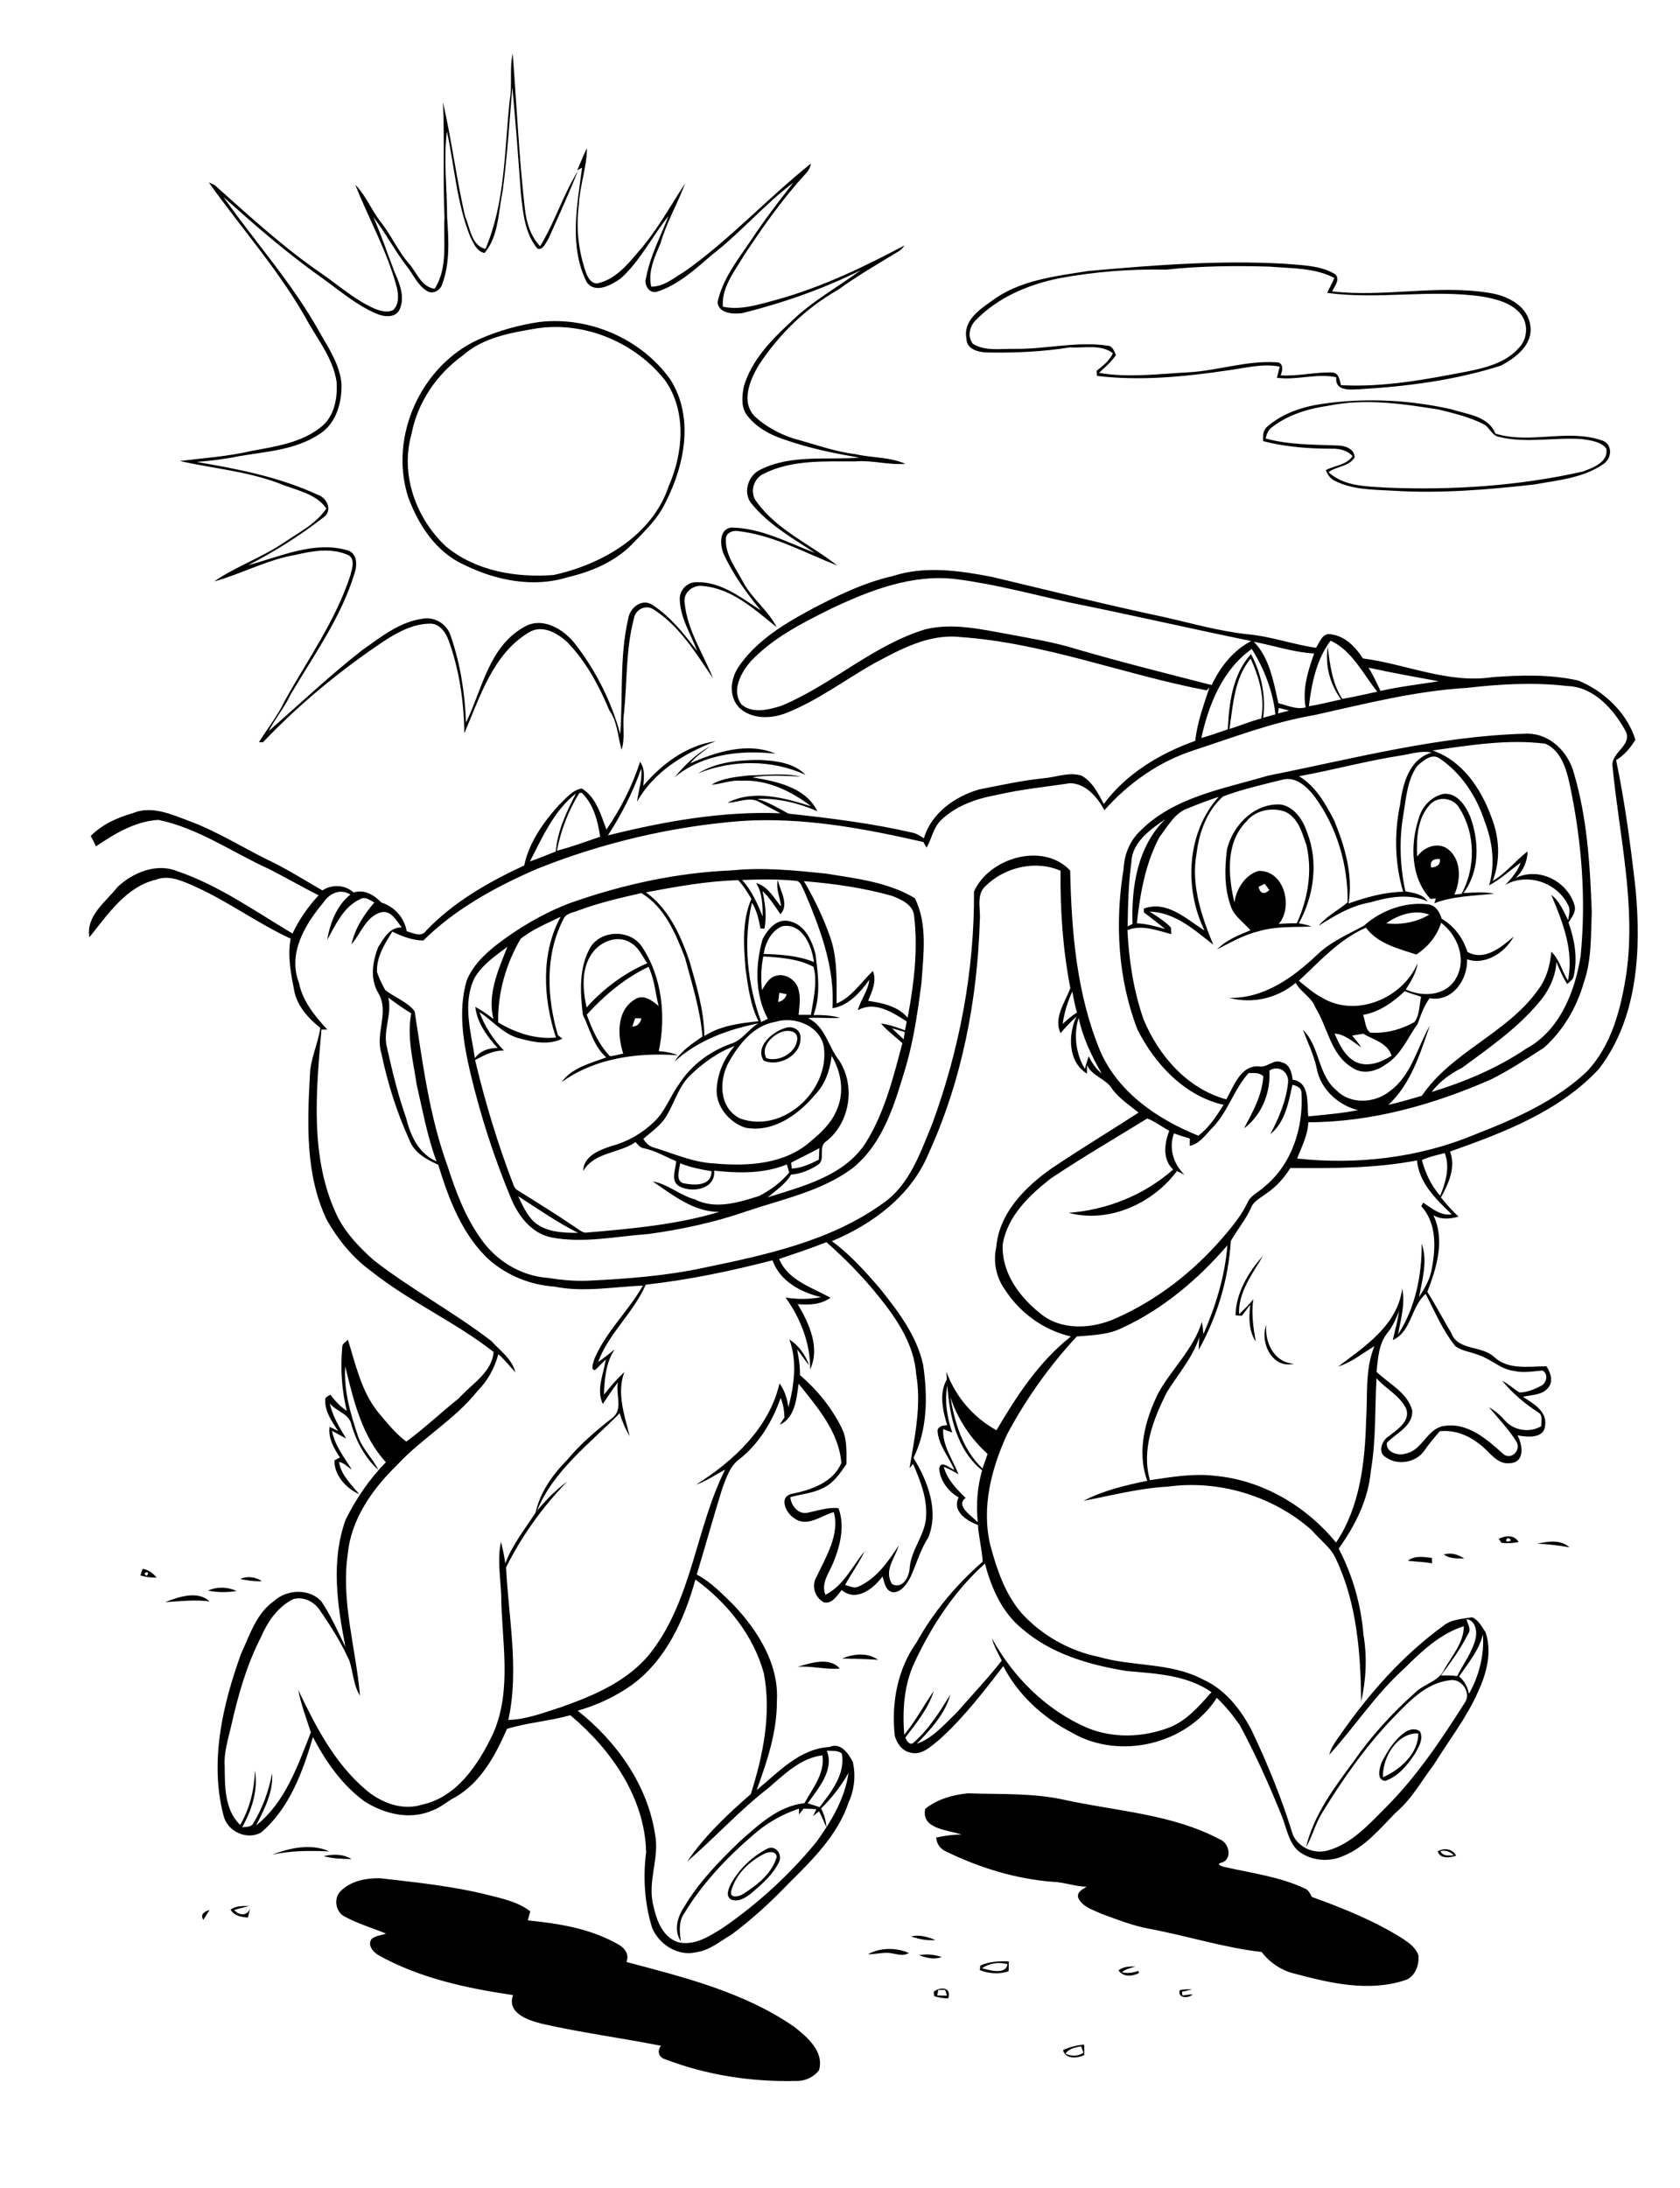 <?xml version="1.0" encoding="utf-8"?>
<!-- Generator: Adobe Illustrator 21.0.2, SVG Export Plug-In . SVG Version: 6.00 Build 0)  -->
<svg version="1.2" baseProfile="tiny" id="Layer_1" xmlns="http://www.w3.org/2000/svg" xmlns:xlink="http://www.w3.org/1999/xlink"
	 x="0px" y="0px" viewBox="0 0 889 1157" overflow="scroll" xml:space="preserve">
<path d="M563.8,1086.1c3.2,1.4,6.6,1.5,9.5-0.5c-0.3-0.8-0.9-2.5-1.2-3.4C569.2,1082.8,565.7,1083.2,563.8,1086.1 M562.5,1084.2
	c3.5-1.6,7.3-2.6,11.2-2.9c0,1.9,0.1,3.7,0,5.6C570,1088.5,563.9,1089.2,562.5,1084.2 M624.3,1052.5c2.1-0.5,4.3-0.5,6.5-0.4
	c-1.8,0.4-3.5,0.9-5.3,1.2c0,0.5,0.1,1.5,0.2,2c1.8-0.2,3.6-0.5,5.4-0.6C628.9,1057.1,622.9,1056.7,624.3,1052.5 M496.5,1052.4
	c-0.1,0.7-0.4,2.1-0.6,2.9c1.7,0,3.5,0.1,5.2,0.1c-0.2-0.8-0.7-2.3-0.9-3C499.3,1052.3,497.5,1052.4,496.5,1052.4 M494.1,1053.3
	c3.6-2.7,9.5-2.5,7.7,3.5c-2.5,0.1-5-0.4-7.4-1.1C494.3,1055,494.1,1053.8,494.1,1053.3 M591.9,1042c2.6-2,5.8-2.1,9-2
	c-2.5,0.8-5.2,1.2-7.2,3c2.9,0.8,5.9,0.3,8.7-0.7l0.3,1.2C599.1,1045.2,594.4,1045.8,591.9,1042 M519.6,1040.9
	c4,1.1,12.7,3.6,13.5-2.1C528.6,1037.4,523.5,1038.3,519.6,1040.9 M518.7,1039.5c4.8-2.2,10-2.4,15.1-2.2c0,1.7,0,3.5-0.1,5.2
	c-5,1.7-10.3,1.3-15.2-0.6C518.6,1041.3,518.7,1040.1,518.7,1039.5 M486.3,1034c4-0.7,8.1-0.4,12,1
	C494.4,1036.5,490.1,1035.4,486.3,1034 M459.3,1033.5c6.4-3.6,14.9-3.6,21.6-0.7c-2.8,1.9-6,0.7-9,0.2
	C467.7,1032.2,463.6,1033.6,459.3,1033.5 M482.1,1024.1c4.4-1.1,8.8,0.2,12.9,1.9C490.6,1026.4,486.2,1025.5,482.1,1024.1
	 M107.6,1015.3c-1.9-3,0.8-4.5,3.3-5.2C109.8,1011.8,108.7,1013.5,107.6,1015.3 M122,1009.9c2.9-2.1,6.5-1.9,9.9-1.9
	c-2.7,0.7-5.4,1.3-8,2.1c2.7,3,7,3.4,8.5-1c-0.4,1.7-0.8,3.3-1.2,5C127.8,1013.8,123.9,1013.3,122,1009.9 M180.7,999.7
	c5.4-5.1,13.2-6.5,20.4-6.4c19,2.2,38.2,4.1,56.9,8.8c7.8,1.9,16,3.7,22.6,8.7c-0.4,1.6-0.9,3.2-1.3,4.8
	c15.9,1.6,32.1,4.1,46.4,11.9c4,1.8,7.7,5.4,5.8,10.1c30.6,8.1,62.4,16,88.8,34.3c6.9,5.4,15.9,13.1,13.1,22.9
	c-2.7,3.7-7.5,5.9-12.1,5.7c-23.4,0.6-47.2-3-69.1-11.4c-3.6-0.9-4.7-4.4-2.4-7.2c-20.9-4.1-42.1-6.9-62.9-11.6
	c-7.1-1.8-18.9-5.5-15.4-15.2c-24.5-3.6-49.4-8.9-71.2-21.1c-2.8-1.6-6-5.3-3.7-8.5c2.1-1.9,5.2-2,7.7-2.9c-7.2-3-14.8-5.2-21.7-8.9
	C177.3,1011.2,176.3,1003.3,180.7,999.7 M171.3,981.6c4.9-1.1,10.3-1.2,14.7,1.6C181,983,176,983,171.3,981.6 M762.2,978.9
	c1.3,3,4.5,2.3,7.1,2.3C767.4,979.1,764.8,978.4,762.2,978.9 M760.8,979.1c3.2-2,8-1.4,9.7,2.3C767.3,982.5,762,983.2,760.8,979.1
	 M404.4,980.4c-8,4-15.2,10.9-17.5,19.8c-0.9,4,4.4,2.8,6.4,1.4c7.4-4.7,15.1-10.7,17.7-19.5C410.9,978.7,406.5,979.2,404.4,980.4
	 M406.4,977.5c4.3-1.6,7.6,3.2,5.9,7.1c-3.3,6.9-9.2,11.9-14.9,16.8c-3,2.3-7.1,4.9-10.8,3c-2.8-2-0.9-5.9,0.3-8.4
	C391.4,988.1,398.4,981.5,406.4,977.5 M144,980.9c9.2-3.7,20.9-6.1,30.2-1.8C164,978.7,153.9,978.6,144,980.9 M489.6,956.6
	c6.3-5.1,14.5-7.4,22.5-8.2c17.3,0.6,34.9-0.3,51.9,3.6c27.3,5.9,56.3,7.4,81.4,20.7c5.3,1.9,7,11.1,0.5,12.5c-2.5,0.7,1,2,1.9,2.1
	c14.3,3.3,29.2,5.1,42.6,11.4c2,0.7,2.9,2.8,3.8,4.5c16.7,6,33.3,12.7,48.3,22.2c3.3,2.2,6.8,4.8,8.1,8.7c0.5,5.2-1.9,11.6-7.3,13.2
	c-19.1,6.2-39.4,1.5-58.1-3.5c-7-1.6-13.2-5.8-17.6-11.5c-20.2-2.3-39.6-8.6-59.6-12.3c-8.7-1.6-16.9-4.9-25.2-7.9
	c-4.4-2.1-9.8-3.5-12.2-8.3c-1-3.2,2.2-4.6,4.4-6c-6-0.1-11.8-2.4-17.8-2.6c-19.6-1.5-38.8-7.4-56.5-16c-3.1-1.3-5.1-4.1-5.3-7.4
	c4.4-1,8.9-1.6,13.4-1.6C501.7,967.7,487.3,967.4,489.6,956.6 M731.8,939.9c9.1-3.9,18.8-12.6,18.7-23.2
	C739.1,916.4,731.5,929.5,731.8,939.9 M744.4,915.5c2.2-1.1,5-1.5,7,0.2c2,3.9-0.6,8-2.4,11.4c-4,6-8.9,12.4-16,14.7
	c-4.8-0.4-3-6.8-1.9-9.7C734.3,925.8,738.3,919.3,744.4,915.5 M422,881.5c6.9-2,16.9-5.4,22.4,0.9C437,883.1,429.6,880.9,422,881.5
	 M445.6,877.1c6-2.5,13.5-3.3,19,0.7C458.3,877.3,451.9,877.3,445.6,877.1 M87.4,847.3c7-2.8,17.3-6.3,23.5-0.4
	C103,845.9,95.2,846.8,87.4,847.3 M110.1,841.2c4.7-2.2,10.4-2,15.1,0.2C120.2,842.2,115.1,842.2,110.1,841.2 M127.1,835
	c3.8-1.6,8.1-1.1,11.5,1.2C134.8,836.4,130.9,835.9,127.1,835 M76.5,832C77.5,835.8,80,829.8,76.5,832 M75.5,829.7
	c3.1,0.4,5.5,2.4,7.4,4.6c-2.9,0.1-5.8-0.3-8.6-1.1C74.7,832,75,830.9,75.5,829.7 M745,825.4c3.6-2.9,8.5-2,12.7-1.5
	c0,0.7,0.1,2.2,0.1,2.9C753.6,825.9,749.3,826,745,825.4 M764,822.1c3.8-1.2,7.6,0,10.8,2.1C771.2,824.2,767.1,824.4,764,822.1
	 M813.5,816.4c5.7-1.3,12.3-2.3,17,1.9C824.8,817.3,819.2,816.6,813.5,816.4 M799.5,814.7C797.6,810.9,795,817.1,799.5,814.7
	 M793.1,813.8c3.6-1.8,8.2-2.2,10.5,1.7c-3,0.6-6.1,0.8-9.1,0.4C794.1,815.3,793.4,814.3,793.1,813.8 M684.7,721.2
	c-11.4,2.9-18.2-11.2-14.6-20.6C669.1,709.9,674.3,720.7,684.7,721.2 M653.8,695.6c0.2-11.7,6.8-23,14.6-31.5
	c-5.6,9.5-13.3,19.4-12.7,30.9c2.6-2.5,5.3-5,7.5-7.9c-1.1,7.5,0,15,1.3,22.4c-3.8-5.8-3.7-12.9-2.9-19.5c-1.5,1.9-2.9,3.9-4.4,5.8
	C656.2,695.8,654.6,695.7,653.8,695.6 M414.4,545.5c-5.6,1.6-12.1,8-8.9,14.1c6.8,2.3,16.2-3,16.4-10.5
	C421.8,545.2,417.3,544.7,414.4,545.5 M415.4,543.7c3.8-1.5,8.5,0.8,8.2,5.3c0.2,9.3-11.6,15.4-19.5,11.9
	C399.4,553.4,408.8,545.7,415.4,543.7 M336.1,538.5c-0.5,1.5-1,2.9-1.5,4.4c2.8,0,4.2-1.9,4.8-4.3
	C338.7,538.5,337,538.5,336.1,538.5 M310.5,536.6c2.8,7.9,6.4,15.9,12.3,22c2.4-0.3,4.7-0.9,7-1.4c-3.1-9.4-3.6-22.6,5.9-28.5
	c4.6-3.3,9.3,0.4,12.8,3.3c-1.7-6.9-2.2-14.2-5.3-20.7C330.6,517.3,319.8,526.4,310.5,536.6 M314.1,503.1
	c-6.8,8.4-5.8,19.8-3.7,29.7c8.9-9.9,19.8-18.1,32.1-23.4c-2.8-3.9-4.6-8.7-9.1-11C327,494.5,318.6,497.6,314.1,503.1 M312.7,500.5
	c6.2-9,21.4-8.9,27.2,0.5c10.5,15.8,12.6,36.7,8.7,54.9c3.5,0.2,7,0.9,10.2,2.2c-21.2-1.6-44,1.4-61.6,14.2
	c5.3-7.6,15.3-10,23.6-13.1c-6.8-6-8.6-14.9-12.4-22.6C307,524.6,306.2,511.4,312.7,500.5 M706.2,546.6c2.5,5.7,5.4,12,11.2,15
	c6.4,3,13.5,0.2,19-3.3c-2.3-6.9-9.5-8.3-15-11.6c-2,0.3-4,0.6-5.9,1c1.7,2,3.4,4,4.9,6.2C715.9,551,711.8,547,706.2,546.6
	 M743.3,524.2c-6.1,5.8-13.5,11.1-22,12.5c1.2,3.1,1,7.1,3.7,9.4c8.1,0.6,16.5-1.6,23.5-5.6c2.8-3.8,2.5-9,3.5-13.4
	C749.1,526.2,746.2,525.3,743.3,524.2 M749.5,504.8c-9.5-3.1-20.4-5.7-26.7-14.2c-14.2,6.2-24.4,17.8-35.5,28.1
	c3.9,3.1,7.6,6.5,12.1,8.8c17.8,11,42.9,0.6,50.7-18.1c-0.6,5.2-3.5,9.5-6.2,13.9c8.9,4.1,21.2,3.5,26.5-5.8
	c5.9-10.1,1-22.8-7.8-29.5C760.4,495,755.7,500.7,749.5,504.8 M733.5,488.3c7.8,0.9,16.1-0.5,22.8-4.6
	C748.6,480.8,739.9,483.8,733.5,488.3 M721.7,489.6c9.1-8.2,22-12.9,34.2-11.3c3.9,0.5,6,4.2,7,7.6c6.7,3.9,11.3,10.2,13.6,17.5
	c9,5.1,18-2.5,24.5-8.1c-4.5,8.4-15,15.4-24.7,12c0.5,10.9-7.9,22.8-19.8,20.6c-3,4.1-4.6,8.8-6.3,13.5c-5.4,7.5-8.9,16.8-17.2,21.7
	c-5,3.7-12.3,5.3-17.6,1.4c-11.3-6.8-12.8-21.2-19.3-31.6c-2-5.5-7.7-8.1-10.5-13.1c-9.7,8.2-23,11.2-35.2,7.9
	c18.3,0.5,33.8-10.7,46.5-22.7C704,498.1,713.2,494.2,721.7,489.6 M274.2,632.6c2.2,4.6,4.4,9.5,8,13.2c6.3,5.9,15.5,6.2,23.7,6.2
	C294.8,646.4,284.6,639.3,274.2,632.6 M359.9,615.2c-0.3,3.3-2.6,8.7,1.4,10.5c5.8,1.2,15.2,1.9,15.2-6.3
	C370.9,618.5,365.2,617.3,359.9,615.2 M418.6,614.9c0.1,0.8,0.3,2.3,0.4,3.1c5.1-0.3,9.8-2.4,14.3-4.7c0.1-2,0.2-4,0.3-6.1
	C428.6,609.9,423.5,612.3,418.6,614.9 M364.9,569c-6.5,6.5-8.4,16-13.7,23.4c-3.1,3.8-7.1,6.7-10.8,9.9c1.4,2.1,3.1,4,5.7,4.6
	c10.5,3.2,20.8,7.9,32,8.4c17.5,1.6,37.4,0.5,51.1-11.9c5.7-4.7,11.3-10.1,13.9-17.2c3.8-9,1.9-19.6-3-27.8
	c-0.9,7.6-3.5,15.2-9,20.8c-8.9,10.5-22.1,19.9-36.6,17.2c-8.8-2.8-16.2-11.8-15.2-21.3c0.6-8.1,4.2-15.8,9.4-21.9
	C379.7,556.5,371.8,562.3,364.9,569 M472,543.8c2,2,4.1,3.9,6.2,5.8c0.1-0.9,0.4-2.8,0.6-3.8C476.5,545.1,474.2,544.4,472,543.8
	 M410.4,540.4c-11.5,1.8-19.3,11.7-24.7,21.2c-5.4,9.7-5.3,24.3,5.9,29.9c22.6,8.2,47.3-14.6,44.4-37.5
	C434.3,542.6,420.5,537.2,410.4,540.4 M412.4,525c-0.2,1.6-0.4,3.3-0.6,4.9c2.3-0.4,3.8-2,4.5-4.1
	C414.9,525.5,413.7,525.3,412.4,525 M403.9,505.8c-1.2,5.9-1.3,11.9-0.7,17.8c1.8-2.8,3.5-6.3,6.9-7.4c5.4-2,11.7,2.3,12.6,7.8
	c1,4.2,0.3,8.5-0.1,12.7c2.2,0,4.3,0,6.5,0c1.3-8.3,3.6-17.1,1.4-25.4C422.4,507,413,506.4,403.9,505.8 M251.1,517.2
	c-6.5,13.4-1.9,28.5,0.2,42.4c2.8-3.9,7.4-5.4,12-5.4c-5.6-6.1-10.8-13.3-11.8-21.7c3.4,1.8,6.6,4,9.6,6.4
	c-3.3-13.2,2.7-26.2,7.4-38.2C262.1,505.5,255.2,510.2,251.1,517.2 M404.1,504.5c9,0.3,18.2,0.8,26.6,4.3c-1.1-8.5-6-20.8-16.7-19
	C408.1,492.2,405,498.6,404.1,504.5 M275.5,496.5c-7.8,13.3-12.2,28.8-11.9,44.2c9.1,5.5,19.9,9.1,30.6,8
	c-6.8-20.5-8.1-44.5,2.5-63.9C289.5,488.4,281.8,491.4,275.5,496.5 M305.8,481.6c-2.8,1.1-6.4,1.4-7.7,4.6
	c-9.8,18.8-8.7,41.4-2.9,61.2c0.6,0.5,1.8,1.5,2.4,1.9c-7.5,3.7-16,1.7-23.7-0.4c-8-2.5-13.4-9.2-20.2-13.7
	c2.8,7.6,7.3,14.6,13,20.4c-5.6-0.2-10.5,2.5-15.3,5c5.4,22.6,12.1,44.8,20.5,66.5c0.3,0.9,0.9,1.6,1.7,2.2
	c11.1,6.9,22.2,13.8,33,21.2c1.3,0.9,2.7,1.7,4.3,1.3c23.5-2,47.1-4.1,69.8-10.9c-13.4,0.2-24.7-8.9-35.3-16.1
	c8.1,1.4,14.4,7.4,22.3,9.5c10.8,5.5,23.2,1.6,34-1.8c6-3.1,11.6-7.2,15.9-12.4c-0.4-1.4-0.8-2.9-1.2-4.3c-12.1,5-25.7,4.7-38.5,3.3
	c0.9,9.8-11.6,12-18.4,8.3c-4.9-2.8-1.9-8.9-1.7-13.3c-5.8-2.4-11.2-5.7-17.4-6.9c-1.8-0.3-2.9-2-4.1-3.2
	c-8.8,6.1-21.8,5.2-27.7,15.3c0.2-8,8.6-11.1,14.9-13.2c8.4-2.2,16.1-6.6,22.4-12.6c6.1-5.6,8.7-13.8,13.6-20.4
	c6.3-9.8,16.1-17.1,27-21c6.2-1.8,9.5-7.8,14.8-10.9c-16,3.2-32.1,9-44.3,20.2c3.5-5.7,9.3-9.5,14.7-13.2
	c-1.1-14.3-5.6-27.9-9.2-41.6c-5-12.9-10.7-26.8-23.1-34.3C328,474.9,316.7,477.5,305.8,481.6 M425.4,466
	c5.7,9.6,10.5,19.8,14.2,30.4c3.6,11.1,3.1,22.8,3.1,34.3c8.3-3.5,13-11.4,19.2-17.2c2.2,5.3-0.5,10.9-2.5,15.8
	c7.5,1.1,15.7,2.8,20.9,8.9c3.3-17.8,5.6-35.9,3.4-54c-0.6-5.8-6.8-8.5-11.6-10.4C456.9,469.5,441.2,467.3,425.4,466 M341.8,471.9
	c12,8.6,18.3,22.6,23,36.2c3.7,13,7.8,26.2,7.9,39.8c8.6-5.5,18.8-6.8,28.7-7.8c-4.4-8.6-5.5-18.3-6.9-27.8
	c-1-12.3-1.9-25.4,3.1-36.9c-2-3.5-4.2-6.9-6.9-9.9C374.2,465.9,357.9,468.9,341.8,471.9 M392.7,465.4c5.1,5.5,8.1,12.5,10.9,19.3
	c-0.1-6-0.1-12.4-3.5-17.7c6.2,1.6,9.4,7.9,13.2,12.4c-0.4-4.6-2.9-9.4-1.7-14c1.2,5.8,6.2,12.8,1.4,18.1c-3-4.3-5.7-8.7-9.5-12.3
	c1.3,6.5,2.4,13.2,1,19.9c-0.5,0-1.5-0.1-2.1-0.1c-0.9-4.7-1.9-9.5-4.5-13.6c-4.8,20.8-2.4,43.1,4.9,63.1c1.2-0.6,2.4-1.2,3.5-1.7
	c-6.9-12.8-6.7-28.3-2.8-42c2.6-5.2,7.7-11.4,14.3-9.6c8,1.7,11.8,10.1,13.7,17.2c1.4,10.7,2.9,22-1,32.4c4.7,0,9.5,0.1,14,1.5
	c-5.6,0.4-11.3-0.4-16.9,0.1c9.2,4.5,10.6,15.1,16.5,22.5c8.7,13.4,5.7,32.9-6.9,42.7c-4.6,2.8,0,9.8-4.5,12.5
	c-4.2,2.7-9,4.7-14.1,5.1c-3,5.1-8,8.3-12.3,12c18.7-5.9,40.5-11.3,51.8-28.8c10-16,14.6-34.6,19.4-52.7c-3.7-3.5-8-6.5-11.3-10.4
	c4.4,0.5,8.6,2.1,12.7,3.6c0.3-1.6,0.6-3.1,0.9-4.7c-7.6-4.9-17.1-11-25.9-5.9c1.5-5.6,5.5-10.3,6.1-16.1c-4.8,6.6-11,13.7-19.5,15
	c1.4-21.6-6.6-42.3-14.9-61.9c-1.2-1.9-1.7-5.3-4.5-5.5C411.8,464.9,402.2,465,392.7,465.4 M387.3,460.3c16.6-1.7,33.2,0,49.8,1.7
	c16,2.6,32.9,4.5,47,13c6.9,13.7,4.5,30.1,3.5,44.9c-1.9,14.7-4,29.4-8.1,43.7c-5.9,19.6-11.8,40.9-28.5,54.3
	c-16.5,12.2-37.1,16.3-56.3,22.8c-16.7,5.8-34.1,9.5-51.5,11.9c-17.1,1.2-34.4,5.1-51.5,1.8c-10.7-2.2-17.8-11.8-21.6-21.4
	c-8.8-21.3-15.9-43.2-21.2-65.6c-3.7-15.9-6.6-32.7-2-48.7c3-7.6,9-13.6,15.3-18.6c12-9.3,25.2-17.1,39.4-22.5
	C329,467.9,358,461.5,387.3,460.3 M666,469c0.8,3.6,3,4.3,5.7,1.7c-0.8-1.1-1.6-2.2-2.5-3.3C668.5,467.8,666.8,468.6,666,469
	 M659.5,434.5c-11.1,11.2-9.6,28.6-6.3,42.8c1-7.2,5.6-14.5,12.7-16.7c13.6-0.6,18.6,18.9,10.8,28c3.2-0.2,6.4-0.4,9.5-0.3
	c5.9-12.8,8.4-27.6,5.1-41.4c-2.3-6.6-4.4-14.6-11.4-17.7C672.9,426.8,664.2,428.5,659.5,434.5 M649.3,449.1
	c3.1-12.8,14.8-24.7,28.7-23.6c7.1,1.4,11.6,8.3,13.7,14.8c6.1,15.6,3.6,33.5-4.4,48c2.2,0.4,4.5,0.8,6.6,1.7
	c-9.3,0.4-18.9-0.2-27.9,2.5c-7.9,1.9-14.9,6-22,9.6c4.8-4.9,11.4-7.6,17.7-10.1c-3.6-4.3-8.8-7.5-10.5-13
	C647.8,469.4,648,459,649.3,449.1 M757.4,458.8c2.7-0.2,5-1.4,4.5-4.5C758.8,454,756.3,455.3,757.4,458.8 M756.6,425.6
	c-6.7,7.3-7.1,18-6.7,27.4c3.5-5,10.7-7.9,16.1-4.1c7.4,5.5,7.1,16.5,3.6,24.2c1.3-0.1,2.5-0.3,3.8-0.4c7.5-13.8,7.4-31.7-1-45.1
	C769.3,421.8,761,420.7,756.6,425.6 M750.8,432.7c1.7-6.3,6.7-11.5,13.2-12.9c7.1-0.5,11.6,6.3,14,12.1c4.8,13,5.1,28.9-3.6,40.4
	c5.5-0.3,11-0.7,16.4,0.3c-10.7,1.2-21.7,1.2-31.8,5.1c0.2-0.6,0.6-1.9,0.8-2.6c-0.7,0.1-2.1,0.2-2.8,0.3
	C746.5,464.5,746.1,446.6,750.8,432.7 M369.4,409c9.7-6,21.5-7.1,32.6-7.1c8.5,0.4,18.1,1.5,24.3,7.9
	C408.6,401.6,387.4,401.7,369.4,409 M357,411.1c5.1-6.3,11.5-12.5,18.7-16.4c-3.7,2.8-7.5,5.4-10.5,9c13.8-6.1,30.6-11.4,45.2-5.1
	C392,396.5,371.6,398.8,357,411.1 M437.5,925.8c4.1,10.4-4.5,19.9-10.1,27.9c2.1,0.6,4.2,1.3,6.3,2c6.2-8.1,13.7-17.4,11.8-28.3
	C443.4,925.5,440.2,926.1,437.5,925.8 M772.1,886.6c2.8,2.3,4.6,5.6,5.2,9.2c5.4-9.5,8.2-20.6,7.4-31.5
	C782.7,872.8,776.9,879.5,772.1,886.6 M776,856.3c0.6,2.5,2.6,5.2,1,7.6c-4,7.9-9.2,15.1-14.5,22.2c2.9-0.1,5.8-0.1,8.6,0.3
	c3.4-6.8,8.3-13,9.9-20.6C781.6,862.1,780.5,856.8,776,856.3 M368,835.3c-5.9,21.2-15.5,42.6-33.8,55.9
	c-8.6,6.1-18.4,10.6-28.5,13.5c20.4,16.1,36.9,39.1,40.9,65.2c2.6,12.7-4.3,25.4-0.8,38.1c1.6,7.6,4.9,16.4,12.9,19.1
	c8.8,2.2,16.8-3.2,23.9-7.6c18.5-12.8,35.3-28.1,49.5-45.5c7.8-10.8,15-22.9,16.9-36.4c-3.9,6.9-8.8,13.2-14.5,18.8
	c1.6,3.1,2.6,6.5,2.8,10c-1.3-2.8-2.4-5.8-3.9-8.5c-1.1,0.8-2.1,1.7-3.2,2.6c0.6-1.2,1.2-2.4,1.8-3.7c-2.3-0.2-4.5-0.3-6.8-0.3
	c-0.8,1-1.6,2.1-2.4,3.1c0-0.8,0-2.3,0-3.1c-9.1,3-17.6,7.9-24.8,14.4c-13.8,11.9-26.5,25.4-36,41.1c-3,4.3-2.4,9.7-1.7,14.7
	c-3.9-5.8-1.8-13.2,1.9-18.5c7.8-13.1,18.5-24,29.4-34.5c9.9-8.7,20.3-18.6,34.1-20.1c4.3-7.9,10.9-15.7,9.5-25.3
	c-11.5,1.4-20.2,10.1-28.6,17.3c-15.3,11.8-28.3,26.3-42.9,38.8c9.2-13.5,21.3-24.9,33.6-35.6c6.5-20.5,11-42.4,6.9-63.9
	C398.7,864.8,384.7,847.5,368,835.3 M483.7,879.7c-5.4,11.8-6.2,25-5.2,37.7c6-7.2,10.3-15.5,15.6-23.1c-2.8,9.3-9.3,17-15,24.6
	c0.6,1.8,2.6,4.7,4.5,2.5c8.1-7,13.7-16.3,19.3-25.2c-2.9,10.4-10.5,18.5-17.8,26c8.6-3,14.6-10.3,21-16.3c8-9.2,16.5-18.1,24-27.7
	c-1.9-3.9-4.2-7.6-5.2-11.8c11.2,20.6,28.9,38.1,50.5,47.4c13.7,5.6,29.5,5.1,43.3-0.2c9.3-3.6,15.9-11.4,22.4-18.7
	c-13.2-9.2-29.6-9.8-45-11.2c-19.7-3.2-39.9-9-55.3-22.4c-10.6-8.6-16.2-21.5-19.6-34.4C504.9,841.5,492.8,860.1,483.7,879.7
	 M502.9,738.8c2.3,13.7,6.6,28,17,37.8c0.9-2.6,1.8-5.1,2.7-7.7C513.5,760.7,506.7,750.4,502.9,738.8 M501.3,732.7
	c-1.6,8.4-0.1,17,2.6,24.9c-1.6-0.6-3.2-1.2-4.8-1.8c-0.5,8.7,5.1,16.1,8.1,23.9c-2.5-1.6-5.1-2.9-7.8-4c1.8,6.8,6.8,11.8,11.6,16.5
	c-5.8,4.1,3.5,9.6,6.4,12.9c-0.9-9.3-0.3-18.5,2.3-27.5C506.4,766.9,502.4,748.9,501.3,732.7 M737,708.7c1.2-5.1,2.6-10.1,3.3-15.3
	c-1.6,4.1-3.4,8.2-6.2,11.6c-4.6,5.8-4.9,13.5-5.7,20.5c6.6,6.3,16.4,11,18.9,20.4c0.5,8.3-8.5,12-13.4,17.1c-0.7,5.1,6,7.1,10,5.7
	c8.9-1.7,11.2-13.4,20.4-14.6c12.3-1.9,22.5,7,31,14.7c4.2,3.8,9.8-1.8,7.2-6.3c-4.1-6.6-9.6-12.3-14.6-18.3
	c3.3,1.9,6.2,4.4,8.7,7.3c4.7,5.1,13,6.4,19,2.7c-0.2-2.4,1-5.7-1.5-7.2c-7.2-4.6-13.8-10.2-19.2-16.8c3.3,1.7,6,4.3,9.2,6.2
	c3.9,0,7.7-1.6,11.2-3.4c3.1-1.4,4.3-6.4,0.9-8.2c-5,0.4-10.1,1.4-15.1,0.2c-7-0.8-12.1-6.3-18.7-8.4c-4-1.7-8.7-2-12.3-4.7
	c-6.7-8.3-10.8-18.2-15.7-27.6C746.5,691.2,747,704.2,737,708.7 M412.3,665.8c4.5,11.2,17.4,15.1,27.2,20.5
	c-5.1,3.7-11.4,3.9-17.4,3.4c6,10,12,23,6.6,34.5c0.2-13.5-5.1-27.1-13-38c6.3,1,12.6,1,18.8-0.2c-10.7-2.5-21.9-8.5-25.7-19.5
	c-22.1,5.7-44.4,10.4-67.1,12.9c-6.4,14.8-19.6,25.7-25.2,40.9c3.1-2,5.9-4.5,8.8-6.7c-4.8,7-5.4,15.8-5.7,24
	c3.3-4.3,6.9-8.3,10.8-12c-4.2,11.1,0.1,23,2.8,33.9c-2.3-3.8-4-7.9-5.3-12.1c-15.7,16-35,30.2-43.7,51.5c4.7-5.6,9.9-11,15.9-15.3
	c-13,13.3-24,28.7-32.3,45.3c1.3,26.8,7,54.1,1.2,80.7c9.8-0.3,18.8-3.9,28-6.8c17.7-6.3,36-14,47.8-29.4
	c21.5-28.1,23.4-65.2,38.9-96.2c-5.1,2.7-9.9,6.1-15.4,8c19.8-12.5,38.7-29.9,44.2-53.6c2.7,3.7,4.1,8.2,4.7,12.7
	c3-11.7,4.8-24.3,0.5-35.9c5,3.1,8.5,8.2,10.5,13.7c-2.3-2.7-4.2-5.8-6.4-8.5c0.9,4.5,1.6,9,1.5,13.6c9,7.7,16.7,17.1,22,27.8
	c3.1,6,2.6,12.8,2.6,19.3c-3.4,4.9-6.9,10.2-12.5,12.7c-5.4,2.8-11.5,3.1-17.2,4.8c0.4,4.5,4.3,9.3,9.2,8.2c5.4-1.1,10.7-3,16.3-2.4
	c3.5,9.5,0.9,19.9-2.8,28.9c-2.2,5.4-6.6,10.8-4.1,16.9c9.6-4.8,14.2-15.1,20.7-23c-2.9,6.2-7,11.8-10.3,17.8c2.3,0.6,4.7,2,7,0.9
	c9.7-4.3,15.8-13.3,21.4-21.8c-2,6.8-8.1,13.3-3.5,20.5c5.8,2.7,9.1-4.1,9.3-8.9c0.9-10,8.8-17.9,8.7-28c0.3-9.4-3.3-18.2-6.9-26.7
	c-0.5,0.5-1.4,1.7-1.9,2.2c2.7-16.4,6.4-33.1,3.5-49.7c-1.1-15.6-10.1-29-19.6-40.8c-8.4-10.5-17.8-20.1-27.9-29
	C428.9,660.3,420.5,663,412.3,665.8 M682.8,617.7c-3.3,5.3-7.5,10-12.7,13.5c-3,2.3-6.9,4-8.2,7.8c-2.8,6.2-7.3,11.4-10.6,17.3
	c-1.2,20.2-7.2,40-17,57.6c0.1-1.7,0.2-4.9,0.3-6.6c-3.6,10.9-11.3,19.5-17.2,29.1c-7.1,14.2-13.5,30.3-8.9,46.4
	c11.4-1.7,23-3.7,34.5-2.3c25.1,2.3,48.2,16,64,35.3c12.7-19,15.3-42.5,15.9-64.8c0.9-13.1-0.7-26.7,4.4-39.1
	c-6.3,3.8-12.1,8.6-19.2,10.8c14.3-10.7,31.4-22,33.9-41.2c1.7,8.1-0.8,16.3-2.2,24.2c9.2-14.1,12.6-31.3,12.5-48
	c3.3,9.2,0.3,19-1.4,28.3c3-4.7,6-9.7,6.8-15.3c2.1-11.1,2.5-23.9-5.6-32.8c0.3-0.5,0.8-1.4,1-1.9c4.6,3,9.1,7.1,15.1,6.2
	c-8.2-7.9-17.2-16.4-18.4-28.5C727.8,617.9,705.2,617.9,682.8,617.7 M752.4,613.5c1.9,6.9,4.9,13.5,9.7,18.9
	c2.9-7.1,5.3-15.2,2.4-22.6C760.4,610.9,756.2,611.7,752.4,613.5 M671.7,566.2c0.8,11.5-4,23.6-13.4,30.5
	c4.6-8.6,9.6-17.5,10.2-27.5c-2.1-2.1-5.1-1.7-7.8-1.7c-8,8.9-11,21-19.7,29.5c-3.3,3.5-6.4,7.9-11.4,9c0-1,0-2.9,0-3.9
	c-2.8-0.8-5.6-1.7-8.4-2.7c-2.8,8-0.3,16.1,5.6,21.9c-1.4-0.7-2.7-1.4-4-2c-12.7,17.2-36.1,27.8-57.3,22.1
	c20.3-1.5,40-9.4,55.3-22.9c-5.8-5.4-4.6-13.8-2.1-20.5c-3.9-2.1-7.5-4.9-11.6-6.5c-17,10.5-34.4,20.6-51,31.7
	c-11.4,8.9-23,19.9-25.5,34.9c-0.7,14.6,8.5,27.4,19.4,36.1c11.2,9.8,28.1,8.7,40.9,2.8c21.5-9.6,40.5-24.4,55.9-42.2
	c5-5.8,10-11.8,13.3-18.7c1.7-4.1,6.2-5.7,9.2-8.7c14.4-11.8,20.5-31.2,19.4-49.3c0.1-2.8-2.5-3.9-4.8-4.4c-2,9.2-3.9,20-11.7,26.1
	c4.5-8.5,8.4-17.6,9.4-27.2C682.2,566.8,676.5,563,671.7,566.2 M574.1,565.3c0.5-2.3,1.3-4.5,2-6.7c1.7,3.5,3.9,6.7,6.9,9.2
	c-5.3-9.3-10-18.9-12.2-29.5C568,547.1,569.3,557.4,574.1,565.3 M205.5,527.6c2.1,8.9-3.1,17.6-0.7,26.5c2.8,12.5,5.8,25,10.1,37.1
	c2.3,9.5,6.7,18.9,16.1,23c-4.9-13.1-7.3-26.9-10.5-40.5c-1.8-12.5-5.3-25.1-2.9-37.8C213.4,533.4,209.4,530.5,205.5,527.6
	 M562.3,541.5c2.4-2.2,4.8-4.3,7.6-6c-1.1-3.6-1.7-7.4-2.5-11.1C564.9,529.8,563.2,535.6,562.3,541.5 M171.2,477.2
	c-9.7,11.5-19.1,27.1-13,42.5c1.9,9.8,8.4,17.6,15,24.8c-0.8,0-2.4,0-3.1,0c-2.8,32.7-6.3,67.7,8.2,98.3
	c4.5,9.3,11.8,16.8,19.4,23.6c19.9,15.5,42.3,27.4,62.3,42.8c4.6,5.1,11,9.5,12.7,16.5c-3-3.1-5.6-6.7-9-9.5c-2,7.3-5.6,14-11,19.4
	c-12.2,15.3-29.5,25-42.7,39.3c-13,12.6-24.3,28.7-26,47.1c-3.6,25.1,4.4,49.9,6.5,74.8c-3.5-5.6-3.6-12.4-5.6-18.5
	c-4.2-9.3-9.7-18.1-15.5-26.5c-2.9-4.7-9-7.8-14.5-6c-8.1,4.2-13.4,12-16.9,20.2c-7.5,14.6-12,30.5-15.6,46.5
	c-1.6,7.1-4,14.2-3.5,21.6c0.1,10.6-0.1,23.1,8.2,31c5.1-8.7,7.5-18.7,7.8-28.7c1.8,10.3-1.7,21-6.8,30c2.1-0.4,4.9,0.1,6-2.3
	c5-8.1,8.1-17.1,9.9-26.3c0.7,9.8-4.1,19.1-8.5,27.6c15.5-12.2,22-31.6,29-49.2c-2.4-7.5-5.2-14.8-6.7-22.5
	c9.1,19,19,38.4,35.3,52.4c8.1,7.1,19.5,11.7,30.2,8.3c18.6-4,29.9-21.4,37.6-37.5c10.3-23.3,4.5-49.2,4.3-73.8
	c-0.4-9.2-2.1-18.6-0.1-27.7c1,3.7,1.7,7.5,2.3,11.4c3.7-9.8,10.3-18.1,16-26.8c2.4-10.9,9-20.1,16.7-27.9
	c7-8.4,15.3-15.5,23.9-22.2c6-4.6,1.6-12.5,3-18.8c-2.9,3.6-5.4,7.5-8,11.4c-3.6-7.5,0.3-15.8,1.6-23.5c-2,1.7-3.7,3.8-5.7,5.5
	c-2.7,0.4-0.8-4.4-0.3-6c6.1-14.3,18-25.2,25.6-38.6c-15.6,0.6-31.4,3.7-46.9,0.5c-12.5-0.8-24.8-5.8-34.3-14
	c-14.4-13.2-21.5-32.2-27.1-50.4c-6.2-2.8-12.8-6.4-15.3-13.2c-6.7-14.7-11.6-30.3-14.9-46.2c-3.1-10.4,4.4-21.5-1.5-31.4
	c-4.5-7.5-3.1-16.5-0.1-24.3c3-4.6,6.1-10.7,12.5-10.4c-2.8-3.5-5.7-9.4-11.1-8c-8,2.4-10.5,11.2-15.5,16.9
	c1.8-8.3,6.6-15.8,12.1-22.1c-2.3-1.2-4.9-3.4-7.5-1.8c-8.9,4.1-13,13.6-17.5,21.6c1.6-8.9,5-18.2,12.3-24
	C180,469.7,174.3,472.5,171.2,477.2 M598.7,456c-1.6,11.2-1.8,22.6-2,33.9c0.7-0.3,2-1,2.6-1.3c-0.7-19.6,2.7-41.2,17.4-55.4
	C608.8,438.6,599,445.4,598.7,456 M629.3,427.2c-7.4,2.2-11.2,9.6-15.7,15.4c-7.5,14-10.3,30-12,45.7c5.1,0.2,10,1.6,14.9,3
	c-3.6-3.1-7.5-5.9-11.2-8.8c0-0.5,0-1.5,0-2c12.3-4.5,22.5,5.6,32.1,11.6c-10.9-22.2-9.5-51.9,7.5-70.7
	C639.5,423.2,634.3,425.1,629.3,427.2 M280.4,455.6c4.6-1.6,9.1-3.5,13.7-5.3c0.9-11,5.7-21,10.7-30.7
	C293.1,428.7,287,442.9,280.4,455.6 M306.5,419.5c-5.8,9.3-9.7,19.6-11.8,30.4c7.8-2,15.3-4.8,22.9-7.4c-1.3-8.4-3.5-17.2-9.8-23.3
	C307.5,419.3,306.9,419.4,306.5,419.5 M750,405c-5.4,7.5-5.9,17.1-7.4,25.9c-2.3,13.4-1.8,27.2,1.1,40.5c4.3,0.8,9.1,1.4,11.8,5.3
	c-9.8-4.3-20.5-2.4-30.3,0.5c-10.1,1.7-18.9,7-27.4,12.4c4.2-5.2,10.3-8.1,15.3-12.4c0.3-19.7-5.7-39.8-17.3-55.7
	c-4-5.3-10.1-11.2-17.4-9.1c-10.5,2.6-21.1,5-31.2,8.8c-8.5,7.5-12.7,19-14,30.1c-3.1,16.6,2.6,33.2,8.8,48.3
	c-10-7.8-20.1-17.1-33.7-17.5c4,2.5,8,5,11.3,8.4c0.1,1.2,0.1,2.3,0.2,3.5c-7.5-1.9-15.5-5.2-23.2-2.1c0.8,16,3.2,31.9,8.5,47.1
	c7.9,19.2,23.2,36.8,43.8,42.4c4-6.9,7.4-17.8,17-17.5c4.5,1.2,7.9-4.1,12.3-2.1c4.3,0.9,5.4,5.5,5.8,9.2c9.3,1.2,7.5,12.6,8.3,19.4
	c8.8-0.9,17.7-1.6,26.4-3.3c-10.5-2.5-19.9-11.1-21.9-21.9c-1.5-7.2-4.8-13.8-7.3-20.6c9.1,9,7.7,23.9,17.8,32.1
	c7.2,7.4,20,6.8,27.8,0.6c11.7-8.2,14.7-23.1,21.5-34.9c-5.1,14.9-10.1,30.9-21.9,41.9c6-1.3,11.8-3.1,17.7-4.8
	c16-23.5,45.4-33.1,61.7-56.3c4.3-5.8,6.2-12.8,6.8-19.9c4.4,4.2,5.6,10.3,8.8,15.3c3.3-15.8-2.8-31-8.8-45.3
	c4.5,3.3,6.4,8.6,8.9,13.3c0.4-2.7,1.5-5.8-0.2-8.3c-5.9-11.7-21.5-16.9-33.1-10.3c3.4-3.4,6.6-7.2,8.2-11.8
	c-5.6,4-10.6,8.8-16.7,12c3.3-11.2,1.8-23.2-2.4-33.9c-4.2-13.1-12.3-25.4-23.8-33.2C757.7,398.2,753.1,402.3,750,405 M741.6,399.5
	c-18.2,2.8-36,7.7-54.2,11c8.8,5.3,14,14.5,18.6,23.4c5.7,13.8,10.1,28.8,7.6,43.9c9.3-3.3,19-6,28.9-6.2
	c-4.4-14.8-4.8-30.6-1.7-45.7c1.4-11,4.7-24.4,16.8-27.9C752.2,396.8,746.9,398.7,741.6,399.5 M758.1,396.9
	c15.6,5.3,25.6,20.1,31,35c4.4,10.9,5,23,0.8,34c7-4.1,12-10.7,18.4-15.6c0,5.4-2.4,10.3-6.2,14c12.3-6,27.4,1.8,31.1,14.5
	c1,3.4-1.6,6.4-3.2,9.1c3.2,8.9,4.9,18.6,2.8,28c-0.2,2.1-2.1,3.2-3.5,4.5c-2.4-3.6-4-7.7-5.7-11.6c-0.5,8.3-4.4,15.9-9.8,22
	c-11.4,13.4-26,23.5-40.1,33.9c-6.2,3.1-11.9,7.2-16.1,12.8c17.6-5.4,34.7-12.6,50-22.9c17.7-9.6,25.8-30,28.8-48.9
	c3-30.2,0.6-60.9-5.7-90.6c-1.8-8.3-4.6-18.2-13-21.8C797.9,390.8,777.8,394.1,758.1,396.9 M676.3,377.3c2-0.5,3.9-1,5.9-1.5
	c-1.8-0.5-3.7-1-5.5-1.4C676.5,375.1,676.4,376.6,676.3,377.3 M776.1,363.8c-27.4,1.6-54,8.5-80.7,14.4
	c-21.9,3.7-42.6,11.7-63.7,18.6c-18.4,5.9-34.6,17.4-47.3,31.7c-3.6-6.9-10-14.3-18.3-14.3c-12.9,2-25.9,3.2-38.6,6.2
	c-10.7,1.9-21.7,5.7-29.6,13.4c-4.1,3.9-4.8,9.8-7.6,14.5c-0.4-0.8-1.3-2.3-1.7-3c-31.5-7.2-64-13.3-96.5-11.1
	c-36.9,2.9-73.3,11.5-107.7,25.2c-21.9,9.5-43.3,21.1-60.4,38c-5.8-0.1-11.2-2.2-16.4-4.7c-4,6.4-8.5,13.5-8.1,21.4
	c1.1,3.2,2.6,6.4,4.3,9.4c4.9,4,11.7,6.2,15.6,11.3c4.3,27.5,7.8,55.5,17.4,81.8c4.4,13.7,9.5,27.3,18,39c8,11.3,21,19.2,35,20.2
	c7.1,1.1,14.2,1.8,21.4,1.5c20.5-1,41-2.5,61-6.8c32.9-6.8,67.2-14.1,95-34.1c14.2-9.8,19.8-26.8,26.1-42
	c14.4-39.3,22.4-81.1,22.1-122.9c8.1-18,36.7-26.3,50.9-11.1c0.7,32.4,3.4,65.5,16,95.7c9.6,21.8,30.4,35.9,51.8,44.5
	c5.8-4.3,9.6-10.4,13.4-16.3c-20.7-4.7-36.3-21.5-45.6-39.8c-10.4-27-12-56.8-7.3-85.2c0.3-7.4,3.3-14.7,8.7-19.8
	c17.9-18.1,44.2-22.3,67.7-29.3c45.4-9,90.6-21.1,137.1-22.2c12-0.1,21.7,9.6,24.7,20.7c7.1,23.8,8.6,48.9,9.5,73.6
	c-0.5,12.4,0,25.2-4.1,37c-3.7,13.2-10.9,25.6-21.2,34.8c-9.2,5.9-18.3,11.9-28.1,16.8c-30.4,13.3-63.2,22.6-96.6,22.6
	c-0.2,6.8-3.5,12.9-5.9,19.2c31.8,3.4,64.7-0.4,94.3-12.8c21-8.2,42.3-17.5,58.9-33.1c13.3-14,18.1-33.3,21-51.8
	c5.2-36.7-3.8-73.3-7.3-109.6c-1.1-7.5,10.8-11.2,6.9-18.8c-6.3-11.5-16.8-23.4-30.9-23.8C811.4,360.7,793.7,361.8,776.1,363.8
	 M724.2,353.1c2.4,4,4.4,8.1,6.3,12.3c10.2-2.3,20.5-3.5,30.8-5.1C748.9,358,736.5,355.8,724.2,353.1 M650.6,385.5
	c5.7-1.7,11.1-4.1,16.8-5.5c2.1-10.9-1.1-21.8-5.6-31.7C653.2,358.6,652.5,372.6,650.6,385.5 M635.7,390.3c4.7-1.3,9.3-3,14-4.6
	c0.7-14,2.5-29,12.3-39.8c5.4,10.3,8,22.1,6.4,33.7c2.1-0.6,4.3-1.2,6.5-1.8c-1.3-12.2-6-24.3-12.5-34.6
	C647,354.1,639.6,372.5,635.7,390.3 M663.5,339.4c8.4,8.6,10.4,21.3,13,32.5c4.7,1.1,9.4,3.5,14.4,2.2c-1.8-9.8,1.3-19.4,4.5-28.5
	C684.6,345,674.1,341.4,663.5,339.4 M704.1,338.8c-7.5,10-10,22.6-11.5,34.7c5.8-0.9,11.4-2.4,17.1-3.6c-5.9-7.9-8.6-18-7.1-27.8
	c1.2,9.5,2.3,19.2,7.7,27.5c6.2-1,12.3-2.5,18.5-3.8C721.2,356.3,715.5,344.1,704.1,338.8 M439.8,321.9
	c-15.1,7.5-30.6,15.3-42.3,27.6c-5.3,6-10.7,15.6-5.1,23.1c5.9,5,14.4,2.7,21,0.7c26.7-11.1,48.4-32,76.3-40.5
	c14.6-3.5,29.5,0,44,2.6c12.1,2.3,24.2,4.2,36,7.9c23.7,6.9,47.7,12.9,71.5,19c4.4-9.5,11.4-18.4,20.9-23.3
	c-32-6.5-63.8-13.9-95.8-20.3c-20-4.4-39.8-9.8-60.2-12.4C482.9,303.4,460.3,312.2,439.8,321.9 M472.6,304.6
	c17-5.5,35.2-2.8,52.4,0.5c30.6,7.3,61.1,14.9,91.8,21.4c14.4,3.3,28.5,7.3,43.2,8.9c12.4,1.1,24.1,5.4,36.4,7.2
	c1.9-2.8,3.3-7.8,7.5-7.2c7.7,0.8,13.3,6.6,17.3,12.8c22.9,3,45.3,13.5,68.7,9.9c15.1-1.1,30.5-1.5,45.3,1.8
	c13.6,5.6,25.8,17.1,30.2,31.3c-2.6,4.3-5.9,8.2-10.2,10.8c4.7,22.5,7.7,45.3,10.3,68.2c3,32.4,1.2,68.3-19.4,95.1
	c-20.9,22.5-50.5,33.7-78.8,43.7c3.2,8.4-0.8,17-4.8,24.3c2.9,3.5,5.9,7,9.3,10.1c-4.4,1.3-9.2,1.7-13.3-0.7
	c6.3,13.1,1.7,27.8-3.2,40.5c4.5,7.1,8.4,14.6,12.7,21.8c3.6,9.5,16,6.4,22.6,12.6c7.6,7.1,18.4,4.9,27.8,5
	c1.9,3.1,3.6,7.3,1.3,10.7c-3,4.6-9.1,4.3-13.8,5.4c5.4,3.5,13,7.7,11.7,15.4c-0.7,6.9-9.6,5.9-14.6,5c2.6,4.6,4,13.7-3.1,14.6
	c-7.9,1.5-11.7-6.4-17.3-10.2c-5.8-4.6-13.2-7.4-20.7-6.6c-2.9,3.3-5.7,6.7-8.2,10.3c-4.4,6.3-14.1,8-20.3,3.5
	c-4.6-2.4-2.2-9.1,1.6-11.2c4.4-3.5,11.5-8,9.1-14.5c-3.3-6.9-10.7-10.5-15.7-16.1c-0.9,16.4-0.2,32.8-3,49
	c-1.3,15.1-8.3,28.9-17,41.1c7.4,14.1,11.8,29.7,13.1,45.5c2,11.7,1.4,23.8-1.2,35.3c-0.3-25.3-2.2-51.5-13.1-74.8
	c-2.7-6.5-8.7-10.6-13.1-15.8c-20.5-18.1-49.1-26.7-76.1-23c-15.1,0.8-29.8,4.7-44.6,7.5c10.5-5.5,22.2-8.2,33.7-10.6
	c-5.7-15.5-1.1-32.5,6-46.7c7.2-12.7,18.5-23.1,22.9-37.3c0.4,2.1,0.6,4.3,0.8,6.5c6.5-14.9,11.4-30.7,12.7-47
	c-15.6,18.1-34.3,33.9-56.2,43.9c-7.3,3.5-15.6,3.6-23.5,4.3c-14.4,15.5-26.8,32.9-36.8,51.6c-8.4,18.2-13.8,39-8.9,59
	c3.4,12.6,7.7,25.5,16.4,35.6c10.7,11.8,25.2,20,40.8,23.2c18.1,5.3,38.1,2.9,55.1,11.9c11.8,5.2,20.2,15.9,26,27.1
	c8.5,17.9,16,36.3,21.8,55.3c3.3,6.9,11.6,10.3,18.9,8c12.2-3.6,21.1-13.5,29.8-22.2c16.6-16.5,29.7-36.1,42.2-55.8
	c3.7-5.2-1.7-13.1-7.9-11.9c-12.8,1.4-22,11.7-30.5,20.4c-14.2,14.9-26.1,31.8-36.8,49.3c-3.8,5.8-5.3,12.7-8.8,18.6
	c4.1-17.1,14.9-31.5,25.2-45.4c9.3-13.4,20.4-25.5,32.5-36.3c4.8-4.8,12.8-6,15.6-12.6c4.1-7.1,10.2-14,10.2-22.6
	c-12.5,4-22.4,13.3-31.5,22.4c-15.1,13.5-26.1,30.7-39.7,45.6c1-4,3.5-7.2,5.8-10.5c15.1-21.7,32.9-41.9,54.3-57.5
	c4.4-3.7,10.2-3.8,15.5-4.7c3.4,1.4,5.1,5,7.1,7.9c3.6,10.5,0.5,21.9-4,31.6c-6.1,13.8-15.5,25.7-23.4,38.5
	c-6.5,8.5-11.6,18.1-19.9,25.1c-8.5,8.6-16.5,18.5-27.9,23.1c-7.7,3.5-17.5,2.6-24.1-2.8c-5.1-4.8-6-12.2-8.6-18.5
	c-6.6-16.3-13.8-32.4-22.1-47.8c-3.6-5.2-7.6-10.1-12.2-14.5c-15.8,24.7-51.5,33.1-76.7,18.4c-15.1-7.8-28.5-19.9-36.3-35.2
	c-10.4,13.6-21,27.3-33.7,38.8c-4.4,3.5-9.5,8.8-15.7,6.9c-4.2-0.9-6.8-4.8-8-8.7c-1.9-17.2,1.3-35.2,11.5-49.5
	c9-16.2,21.1-30.6,35-42.7c-0.3-6.3-2.1-12.9-2.5-19.4c-5.8-2.2-13.9-7.2-10.2-14.6c-5.5-3.1-9.9-8.9-10.3-15.3
	c0.7-4.7,5.8-0.1,8,0.8c-2.8-7-8.4-13-8.9-20.8c0.4-2.5,3.1-2.8,5.1-2.9c-2.3-7.6-4.4-16.8-0.2-24.1c0-1-0.1-3.1-0.2-4.2
	c4.8,13.2,14.2,24.2,26.5,31c10.7-18.2,22.6-36.4,39.4-49.6c-14.5-3.3-27.3-12.7-35.2-25.2c-4.5-6.4-6-14.6-4.3-22.1
	c1.5-17.9,15.1-31.6,29-41.4c15.2-10.3,30.9-19.7,46.3-29.7c-4.9-4-10.4-7.5-14.1-12.7c-3.3-5.3-10.4-6.5-13.2-12.4
	c0,1.1,0,3.4,0,4.5c-10.1-6.2-10.1-20.5-5.6-30.2c-3,2.8-5.8,5.7-8.4,8.8c-3.8-8,2.4-16.4,5.2-23.8c-4-20.5-5.4-41.3-5.2-62.1
	c-13.2-5.8-29.5-1.9-39.6,8c-5.2,4.6-2.6,12.1-3.1,18.1c-1.3,42.4-9.5,85-27.2,123.6c-9.2,22.2-29.6,37.2-51.1,46.2
	c9.9,7.2,18.1,16.5,26,25.7c9.4,11.9,19,24.5,22.3,39.7c2.4,16.4,2.4,34-5.1,49.2c7.5,12.2,13.6,28,7.8,42.1
	c-4.1,6.4-6.2,13.8-9.3,20.8c-2,3.6-4.6,8-9.2,8.2c-4.1-0.5-4.7-5.2-5.7-8.4c-4.8,6.5-13.9,13.7-21.6,7.2c-2.4,2.8-5,7.5-9.4,6.5
	c-4.8-2.4-6.8-8.9-3.9-13.5c4.9-10.5,12.4-22.4,9.1-34.2c-6.7,1.8-14.2,8.3-20.9,3.2c-4.4-2.6-8.5-11.3-1.2-12.9
	c10.1-2,21.9-6.1,26.1-16.3c-1.2-16.4-12.8-29.6-22.6-41.9c-1.1,7.7-1.8,18-10,21.7c0.8-1.3,1.6-2.6,2.5-3.8
	c-0.1-3.6-0.6-7.1-2-10.4c-4.4,12.5-11.5,24.4-22.1,32.6c-4.9,3.7-6.7,9.8-8.8,15.3c-4.7,15.1-8.9,30.3-13.5,45.5
	c7.6,4,13.6,10.3,19.7,16.3c12.8,13.6,23.9,31.3,22.7,50.7c0.1,16.2-5.2,31.9-10.7,47c11.5-9.4,22.6-21.9,38.5-22.8
	c6-2.6,10.1,3.4,12.4,8c1.6,7,0.8,14.6-2.2,21.2c-5.8,17.4-19.2,30.5-31.9,43.1c-9.3,9.7-19.3,18.9-30.1,26.9
	c-6,3.5-11.5,8.3-18.5,9.3c-9.6,2.5-20.1-4.1-23.6-13.1c-3.9-12.8-4.8-26.4-3.1-39.7c-0.6-28.9-18.6-54.5-40.1-72.5
	c-11,3.1-22.6,3.9-33.5,7.2c-6.1,13.9-13.8,28.4-27.5,36.2c-4.2,2.1-7.6,5.5-12.1,7c-11.8,5.2-25.5,1.8-35.9-4.9
	c-11.9-8.7-20.4-21-27.2-33.9c-5.4,18.3-12.4,37.6-27.4,50.4c-7.5,4.3-17.9-0.5-19.9-8.9c-7.5-28.6-0.5-58.6,9.3-85.7
	c4.6-9.8,8-21.2,17.3-27.7c6.7-6.3,19-7,25.3,0.3c5,7.5,8.6,15.8,12.6,23.9c-4.3-22.1-7.8-45.5,0.1-67.3
	c5.5-11.1,12.6-21.5,21.3-30.4c-12.7-13.8-17.2-32.9-21.5-50.7c-0.9,12.7,2.8,25.2,6.8,37.1c2.3,6.6,7.7,11.5,10.7,17.7
	c-6.9-6.3-11.6-14.9-14.2-23.8c-1.1-6-8-7.1-11.5-11.4c1.5,6.8,5.1,12.7,8.7,18.6c-2.5-1.3-5-2.8-7.5-4.1
	c1.4,7.7,6.4,13.9,10.4,20.4c-2.3-1.2-4-3.6-6.7-3.9c1.1,6.9,6.5,11.9,10.7,17c-6.8-2.9-13.4-10.1-13.1-17.9c1-0.5,2-1,2.9-1.5
	c-3.2-4.8-6.3-10.2-5.5-16.2c1.5,0.7,3,1.4,4.5,2.2c-3.1-4.9-6.9-10-6.8-16.1c-0.3-1.8,1.5-2.3,2.7-3.1c2.5,3.2,5.2,6.3,8.7,8.5
	c-2.7-11-3.4-22.3-2.4-33.6c-0.1-1.9,1.9-2.7,3-4c4.1,13.1,7,27,15.7,38c4.7,5.6,9.3,11.5,15.2,15.9c9.7-7.1,18.4-15.4,27.8-22.9
	c6.7-7.5,17.6-13.7,18.4-24.5c-20.4-16-44.6-26.6-65-42.9c-9.6-7-17.3-16.5-23.2-26.8c-11.5-23.9-10.4-51.2-9-76.9
	c0.3-8.6,4.3-16.4,5.5-24.8c-5.9-4.7-11.5-10.7-13.5-18.2c-1.9-9.5-4-19.3-2.2-29c-17.4-8-32.9-19.6-50.5-27.5
	c-6.4-2.8-13.6-6.4-20.7-3.7c-16,3.8-25.6,18.5-35.3,30.5c-1.9-11.5,8.7-18.7,15-26.7c8.1-7.6,20.6-12.7,31.4-8.3
	c22.1,7.5,41.2,21.2,61.1,33c3.5-7.4,8.2-14.2,13.8-20.2c-8.8-4.5-17.3-9.3-26-13.8c-19.5-8.8-37.5-21.7-58.8-26.1
	c-12.2,0.7-23.1,7.3-33,14c-0.9-1.9-1.8-3.7-2.8-5.5c6.2-6.2,14.1-9.7,22.4-12.1c9.9-4.1,20.4,0.7,29.7,4.2
	c15.7,5.8,29.8,15,44.8,22.1c8.8,4.4,17.1,9.7,25.7,14.6c5.1-3.3,11.9-3.1,16.5,1.1c5.8-1.8,10.8,1.3,14.7,5.3
	c6.9,2.2,12.2,8,13.4,15.2c3.4,0.9,7.8,3.4,10.3-0.3c14.5-15.2,33-25.7,51.9-34.5c2.6-12.3,10.2-22.9,18.5-32.1
	c3.6-3.3,6.9-7.8,12-8.6c7.6,4.7,10,13.8,13,21.7c7.6-11,13.7-23.1,17.8-35.8c2.7,3.7,2.1,8.4,1.7,12.7
	c9.8-11.6,23.1-21.5,38.4-23.6c-16.6,6.3-32.8,16.1-41.7,32c0.7-5.8,2.9-11.5,2.2-17.5c-4.4,12.5-10.4,24.2-17.6,35.3
	c29.8-7.4,60.4-12.9,91.3-11.7c-3.6-1.9-7.3-3.8-10.9-5.8c-5.3-3.3-11.5,0.2-17.1,0.2c14-7.1,30.1-2.5,44.2,1.9
	c-10.6-8.1-23.5-14.3-37.1-13.5c-5.4-0.5-10.4,1.8-15.6,2.1c5.9-3.6,13-4.1,19.7-4.9c9.2-0.2,18.6-1.4,27.6,0.6
	c-8.6-0.4-17.2-1-25.7,0.4c12.7,2.1,28.2,5.2,34.4,17.9c-9.9-4.3-21-7-31.8-6.5c5.9,1.7,11.2,4.9,16.5,7.8
	c22.4,2.4,44.8,5.2,66.7,10.3c1.8,0.7,3.4,1.8,5,2.7c3.9-13.3,16.5-22.1,29.2-25.8c11.3-2.2,22.5-4.7,34-5.9
	c6.7-0.5,13.5-3.5,20.2-1.4c5.8,3.2,8.8,9.4,11.8,15c11.8-16,29.8-26.8,48.4-33.4c1-9.8,4.5-19,7.5-28.2c-0.4,0.4-1.1,1.1-1.5,1.5
	c-43.7-8.3-85.7-25.1-130.4-28.2c-16.5-1.8-31.5,6.4-45.5,13.9c-15.8,8.9-30.4,20.1-47.4,26.6c-7.8,2.8-17.6,2.9-24-3.1
	c-5.8-6-4.7-15.4-0.2-21.9c9-13.1,22.9-21.8,36.7-29.3C442.1,315.4,456.8,308.2,472.6,304.6 M702.8,214.6
	c-10.6,1.5-21.3,4.8-29.8,11.4c-2,1.4-2.7,3.7-3.3,5.9c12.4,3.4,25.3,3.2,38.1,3.7c3.8,0,9,1.7,9,6.3c-2.9,4.9-9.5,4.6-13.8,7.8
	c8.3,7.7,20.4,7.5,31,8.2c34.6,1.4,69.7-0.9,103.5-8.5c5.4-2,13.8-5,12.5-12.2c-3-3.8-8.5-4.3-13-5c-14.7-1-29.6,2.4-44-1.2
	c-3.8-0.8-4.8-5.3-8.2-6.8c-7.3-3.7-15.4-5.6-23.4-7.6C742.1,213.5,722.2,210.6,702.8,214.6 M699.6,213.6
	c22.6-3.3,45.9-2.2,68.2,2.8c8.3,2.7,19.8,3.5,23.5,12.9c18.3,5.7,37.9-2.6,56,3.5c5.9,1.5,6,9,1.6,12.3
	c-10.7,7.7-24.3,8.8-36.9,11.1c-24.9,2.8-50,4.9-75.1,3.3c-10.2-0.6-20.9-0.4-30.3-5.1c-2.5-1.1-4.1-3.3-5-5.8
	c4.7-2.5,11-2.6,14.1-7.4c-2.7-3-6.8-4-10.7-3.9c-12.3,0-24.7-0.9-36.6-4c-0.1-2.6-0.2-5.7,2.1-7.6
	C678.6,218.6,689.2,215.1,699.6,213.6 M284.5,173.6c-13.8,2.3-28.6,4.7-39.5,14.3c-13.9,10-24.1,24.9-27.3,41.9
	c-6,21.2,2.5,44.5,18.3,59.2c15.7,13,37.1,16.6,56.9,15.1c25.7-5.6,52.3-20.9,61-47.1c7.7-17.5,9.5-39.6-2-55.9
	C336.2,181.2,309.8,170,284.5,173.6 M285.3,170.3c26.3-3.1,53.8,8.7,69.3,30.2c13.7,21.4,7,48.8-4.7,69.5
	c-4.3,6.8-10.2,12.4-15.8,18.2c-9.1,9.1-21.4,14.2-33.8,17.1c-18.2,5.7-38.2,1.6-54.9-6.7c-14.9-6.8-24.3-21.4-29.6-36.3
	c-9.9-31.9,7.2-69.1,37.5-82.8C263.5,175,274.4,171.9,285.3,170.3 M617.1,142.6c-19-0.4-38.1,1.1-56.8,4.6
	c-16.2,3.3-32.3,10.1-44,22.2c-3.3,3.1-4.5,8.9-1.4,12.5c6.6,4,14.8,2.4,22.1,2.6c16.4,0.2,32.7-4.1,49.1-1.7c2.7,0.2,3.5,2.9,4.4,5
	c-2.4,3.6-5.8,6.4-8.9,9.4c15.7,2.7,31.6,0.5,47.4-0.3c15.5-0.9,30.7-6.3,46.3-5.3c4-0.1,3.6,4.4,2.3,6.9c9.2,0.6,18.3-1.8,27.4-1.5
	c3.5,0.1,3.9,4.1,4.6,6.7c22.2,1.2,44.4-2.9,66.1-7.1c10.1-2,21.1-4.6,28.2-12.8c4.7-4.9,4.9-13.3,0.3-18.3
	c-4.9-5.5-12.4-7.3-19.4-8.6c-27.3-4.1-55.2,1.7-82.5-2c1.2-2.7,2.7-5.2,3.8-7.9c-10.5-5.5-22.8-5-34.3-6
	C653.7,140.5,635.3,140.6,617.1,142.6 M576,143.3c34.6-3.1,69.3-5.8,104.1-3.8c8.8,0.8,18.3,0.8,26.1,5.3c3.4,2.6,0.1,6.5-1.3,9.3
	c27.7,3.2,55.6-3.7,83.2,0.8c9.4,1.4,20.3,6.7,21.7,17.3c1.5,10-7.6,16.9-15.4,21.1c-24,7.7-49.2,11-74.3,12.5
	c-5.1,0.2-13.8,1.5-13-6.3c-10.3-2.2-20.9,1.7-31.4,0.3c0.5-2,1-3.9,1.5-5.9c-9-1.8-18.1,0.7-27,1.9c-23,3.4-46.6,5.8-69.7,3
	c0-0.7-0.2-2-0.2-2.7c3.3-2.6,6.8-5.3,8.6-9.3c-6.4-4.9-15.2-2.6-22.6-3.1c-14.5,2.3-29.3,3-44,2.7c-4.6-0.1-10.9-1.7-10.9-7.4
	c-1.8-9.2,6.6-15.1,13.2-19.7C539.2,148.2,558.2,146.1,576,143.3 M269.7,53.2c1.5-8.2-0.2-16.8,1.6-24.9c2.1,27.2,3.3,54.5,6.4,81.7
	c0.8,7.4,2.9,14.7,8.1,20.2c7.8-12.6,12.1-27.1,20-39.7c-4.9,12.1-10.2,23.9-15.6,35.8c-1.4,2-2.8,6.2-5.8,5.2
	c-6.6-8-7.6-18.6-8.7-28.5c-1.4-19-2.8-38-4.6-56.9c-1.5,18.3-2.7,36.7-5.1,55c-2.4,11-2,23.7-9.6,32.7c-4.3-0.9-5.8-5.2-7.6-8.7
	c-7.1-17.7-8.3-37.1-12.3-55.6c-1.9,15,0.1,30.3,0.1,45.4c0.8,11.8,1.6,24.1-2.6,35.4c-0.9,3-4.4,5.3-7.5,3.9
	c-5.4-2.9-7.7-9-11.4-13.6c-6.4-8.3-11.2-17.7-17.6-25.9c4.3,9.5,7.5,19.5,11.3,29.2c2.7,6.1,5.6,13.2,2.7,19.7
	c-2.2,4.8-8.5,4-12.5,2.2c-10.7-4.6-19.6-12.4-29-19.1c-18.3-13-35.2-27.6-51.8-42.6c16.8,23.9,36.7,45.9,50.9,71.6
	c4.9,8.5,10.7,17.2,11.6,27.2c0.3,9.8-2.7,20.9-11.4,26.5c-12.7,8.6-28.5,9.4-43.1,11.9c-7.3,1.5-14.7,2.4-22.1,3
	c21.8,3.7,43.9,8,64.1,17.4c5.2,1.7,8,8.8,2.6,12.2c-12.3,9.5-25.6,17.9-39.5,25c17-4.5,34.7-13,52.5-7.9c5.2,1.4,5.3,7.7,3.9,11.9
	c-7.1,23.6-21.8,43.8-34.1,64.7c-3.1,6.7-8,12.4-11.4,19c16.4-14.3,32.3-29.4,49.5-42.8c9.8-6.9,19.8-15,32-16.6
	c6.4-1.2,12.9,2.9,14.8,9.1c5.1,14.7,7.5,30.3,8.1,45.8c8.5-17.4,12-39.7,30.2-50.2c9.9-6.4,21.8,0.9,27.9,9.1
	c10.8,14,18.9,30.2,23.5,47.2c1.5-20.3-0.4-40.9,4.2-60.9c0.8-5.8,7.1-11,12.7-7.5c9.6,6.2,16.9,15.4,23.8,24.5
	c-3.3-9-9-17.5-9.2-27.5c-0.1-4.9,4.2-9.2,9.1-8.9c12.9-0.3,23.5,8.3,33.8,14.9c-7.6-9.2-14.7-19-19.7-29.9
	c-1.9-4.5-2.5-12.9,3.9-13.9c15.8,0.1,30.1,8,44.5,13.4c-12.1-7.9-25.1-15.2-34.2-26.8c-3.9-5.8-1-14.3,5.2-17.2
	c16.3-8.2,35-5,52.5-6.4c-13.2-2.2-26.4-4.9-39-9.3c-7.6-2.4-15.2-6.3-20.2-12.7c-3.6-4.3-3-10.4-2-15.6c4-13.6,14.1-24.2,24.3-33.6
	c11.1-11.1,25-18.7,37.6-27.9c-19.9,9.9-41.1,17.3-62.7,22.7c-4.6,0.6-12.5,0.3-13.1-5.7c2.6-12.4,10.7-22.5,17.6-32.7
	c7-10.6,14.7-20.6,22.5-30.6c-15.3,11.5-27.8,26.4-43,38.1c-8.8,7.6-17.7,15.8-28.9,19.5c-4.3,1.5-7.4-3.7-6-7.4
	c2.1-11.4,7.7-21.8,11.8-32.5c-8.7,10.8-14.9,23.7-25.3,33c-4.9,3.4-13.3,8.2-17.9,2c-9.5-18.9-5.1-40.6-2.5-60.6
	c-0.7,0.3-2,1-2.6,1.4c1.8-3.9,3.2-8,5.2-11.7c-0.1,10.2-3.9,20-4.3,30.2c-1.6,12.1-0.2,24.4,3.9,35.9c1,2.5,2.6,5.3,5.6,5.4
	c9.3-1.8,15.9-9.5,21.7-16.4c9.9-11.1,17-24.3,25.1-36.6c-4,10.7-9.9,20.7-13.1,31.8c-3.1,7.2-6.7,14.9-4.9,22.9
	c6.9,0,12.2-4.8,17.8-8.1c23.9-16.9,43.9-38.8,66.7-57c-0.3,2.2-1.5,4.1-3,5.6c-12.1,13.2-22.4,27.9-32.3,42.8
	c-4.9,8.4-12.1,17-11.3,27.3c10,2.1,20-1.5,29.6-4c23.3-6.6,45.2-17.1,66.5-28.4c-0.9,1.4-2,2.5-3.4,3.3
	c-10.7,6.5-21.6,12.8-31.8,20.2c-16.8,9.5-31.1,23.4-41.7,39.5c-4.8,7.9-9.9,19.8-2.2,27.5c5.6,5.2,12.6,8.9,19.7,11.4
	c11.2,3,22.1,7.1,33.6,8.5c8.7,2,18.1,1.4,26.3,5.1c-8.8,0.7-17.5-2-26.3-1.3c-16.2,0.1-33.5-1-48.4,6.4c-5.7,2.4-8,10.1-4,15
	c10.8,15,28.5,22.5,42.7,33.7c-17.1-6.7-33.6-16-52.2-18.2c-2.9-0.6-6.8,0.7-6.8,4.1c-0.4,8.7,5.6,15.9,9.4,23.3
	c4.8,8.6,13.1,14.7,17.5,23.4c-11.6-9.3-23.6-20.5-39.1-21.8c-5.1-0.8-10.6,3.5-9.6,9c1.4,14.4,9.8,26.7,15,39.8
	c-9.1-13.3-17.7-27.7-31.6-36.5c-4.2-2.7-9.7,0.3-10.3,5.1c-4.3,16.2-3.5,33.2-5.2,49.7c-1,6.5,0.8,13.2-1.3,19.5
	c-2-7-2.1-14.7-6.5-20.9c-5.4-13-12.3-25.7-22.1-35.9c-5.4-5-13.6-9.7-20.7-5.1c-18.9,11.5-25.6,34-33.9,53.2
	c-0.2-16.6-2.6-33.4-8.3-49.1c-1.5-4.1-4.5-8.6-9.3-8.9c-8.9-0.1-17.1,4.2-24.4,8.9c-23.4,15.6-45.2,33.5-64.5,53.8
	c-0.6,0-1.7,0-2.2,0c4.6-7.3,10-14.1,13.7-21.9c12.1-21.8,26.9-42.4,34.7-66.3c0.9-3.5,2.9-9.3-1.7-11c-8.6-3.6-18.3-2-27.1,0.1
	c-15.1,2.5-28.7,10.1-43.3,14.1c11.8-8.1,25.5-12.7,37.3-20.8c7.8-5.3,16.7-9.7,22.1-17.8c-5.7-8.2-16.6-9.7-25.3-13.4
	c-16.9-6.3-34.9-7.8-52.3-11.7c12.8-1.6,25.7-2.4,38.3-5.4c12.6-2.3,26.2-4.3,36.5-12.6c7.1-5.6,8.8-15.4,8.2-23.9
	c-1.7-11.4-8.8-20.8-14.5-30.5c-14.7-27-35.4-50-53.1-74.9c1.3,0.6,2.8,1,3.8,2c18,16.1,35.9,32.5,55.9,46.2
	c9.1,6.3,17.5,13.8,27.7,18.4c3.1,1.3,6.9,2.4,10.1,0.9c3.2-3,2.9-8,2-11.9c-5-19-14.8-36.2-22-54.4c5.5,5.5,8.3,12.9,13,19.1
	c5.8,7.1,9.4,15.7,15.4,22.6c4.2,4.7,6.4,12.3,13.6,13.3c7.2-11.2,4.5-25.2,5.2-37.8c-0.9-20.3,0.1-40.6-0.8-60.8
	c4.6,19.9,7.1,40.4,11.7,60.3c2.6,5.9,3.4,15.7,10.8,17.2C267.4,107,266.9,79.5,269.7,53.2"/>
</svg>
